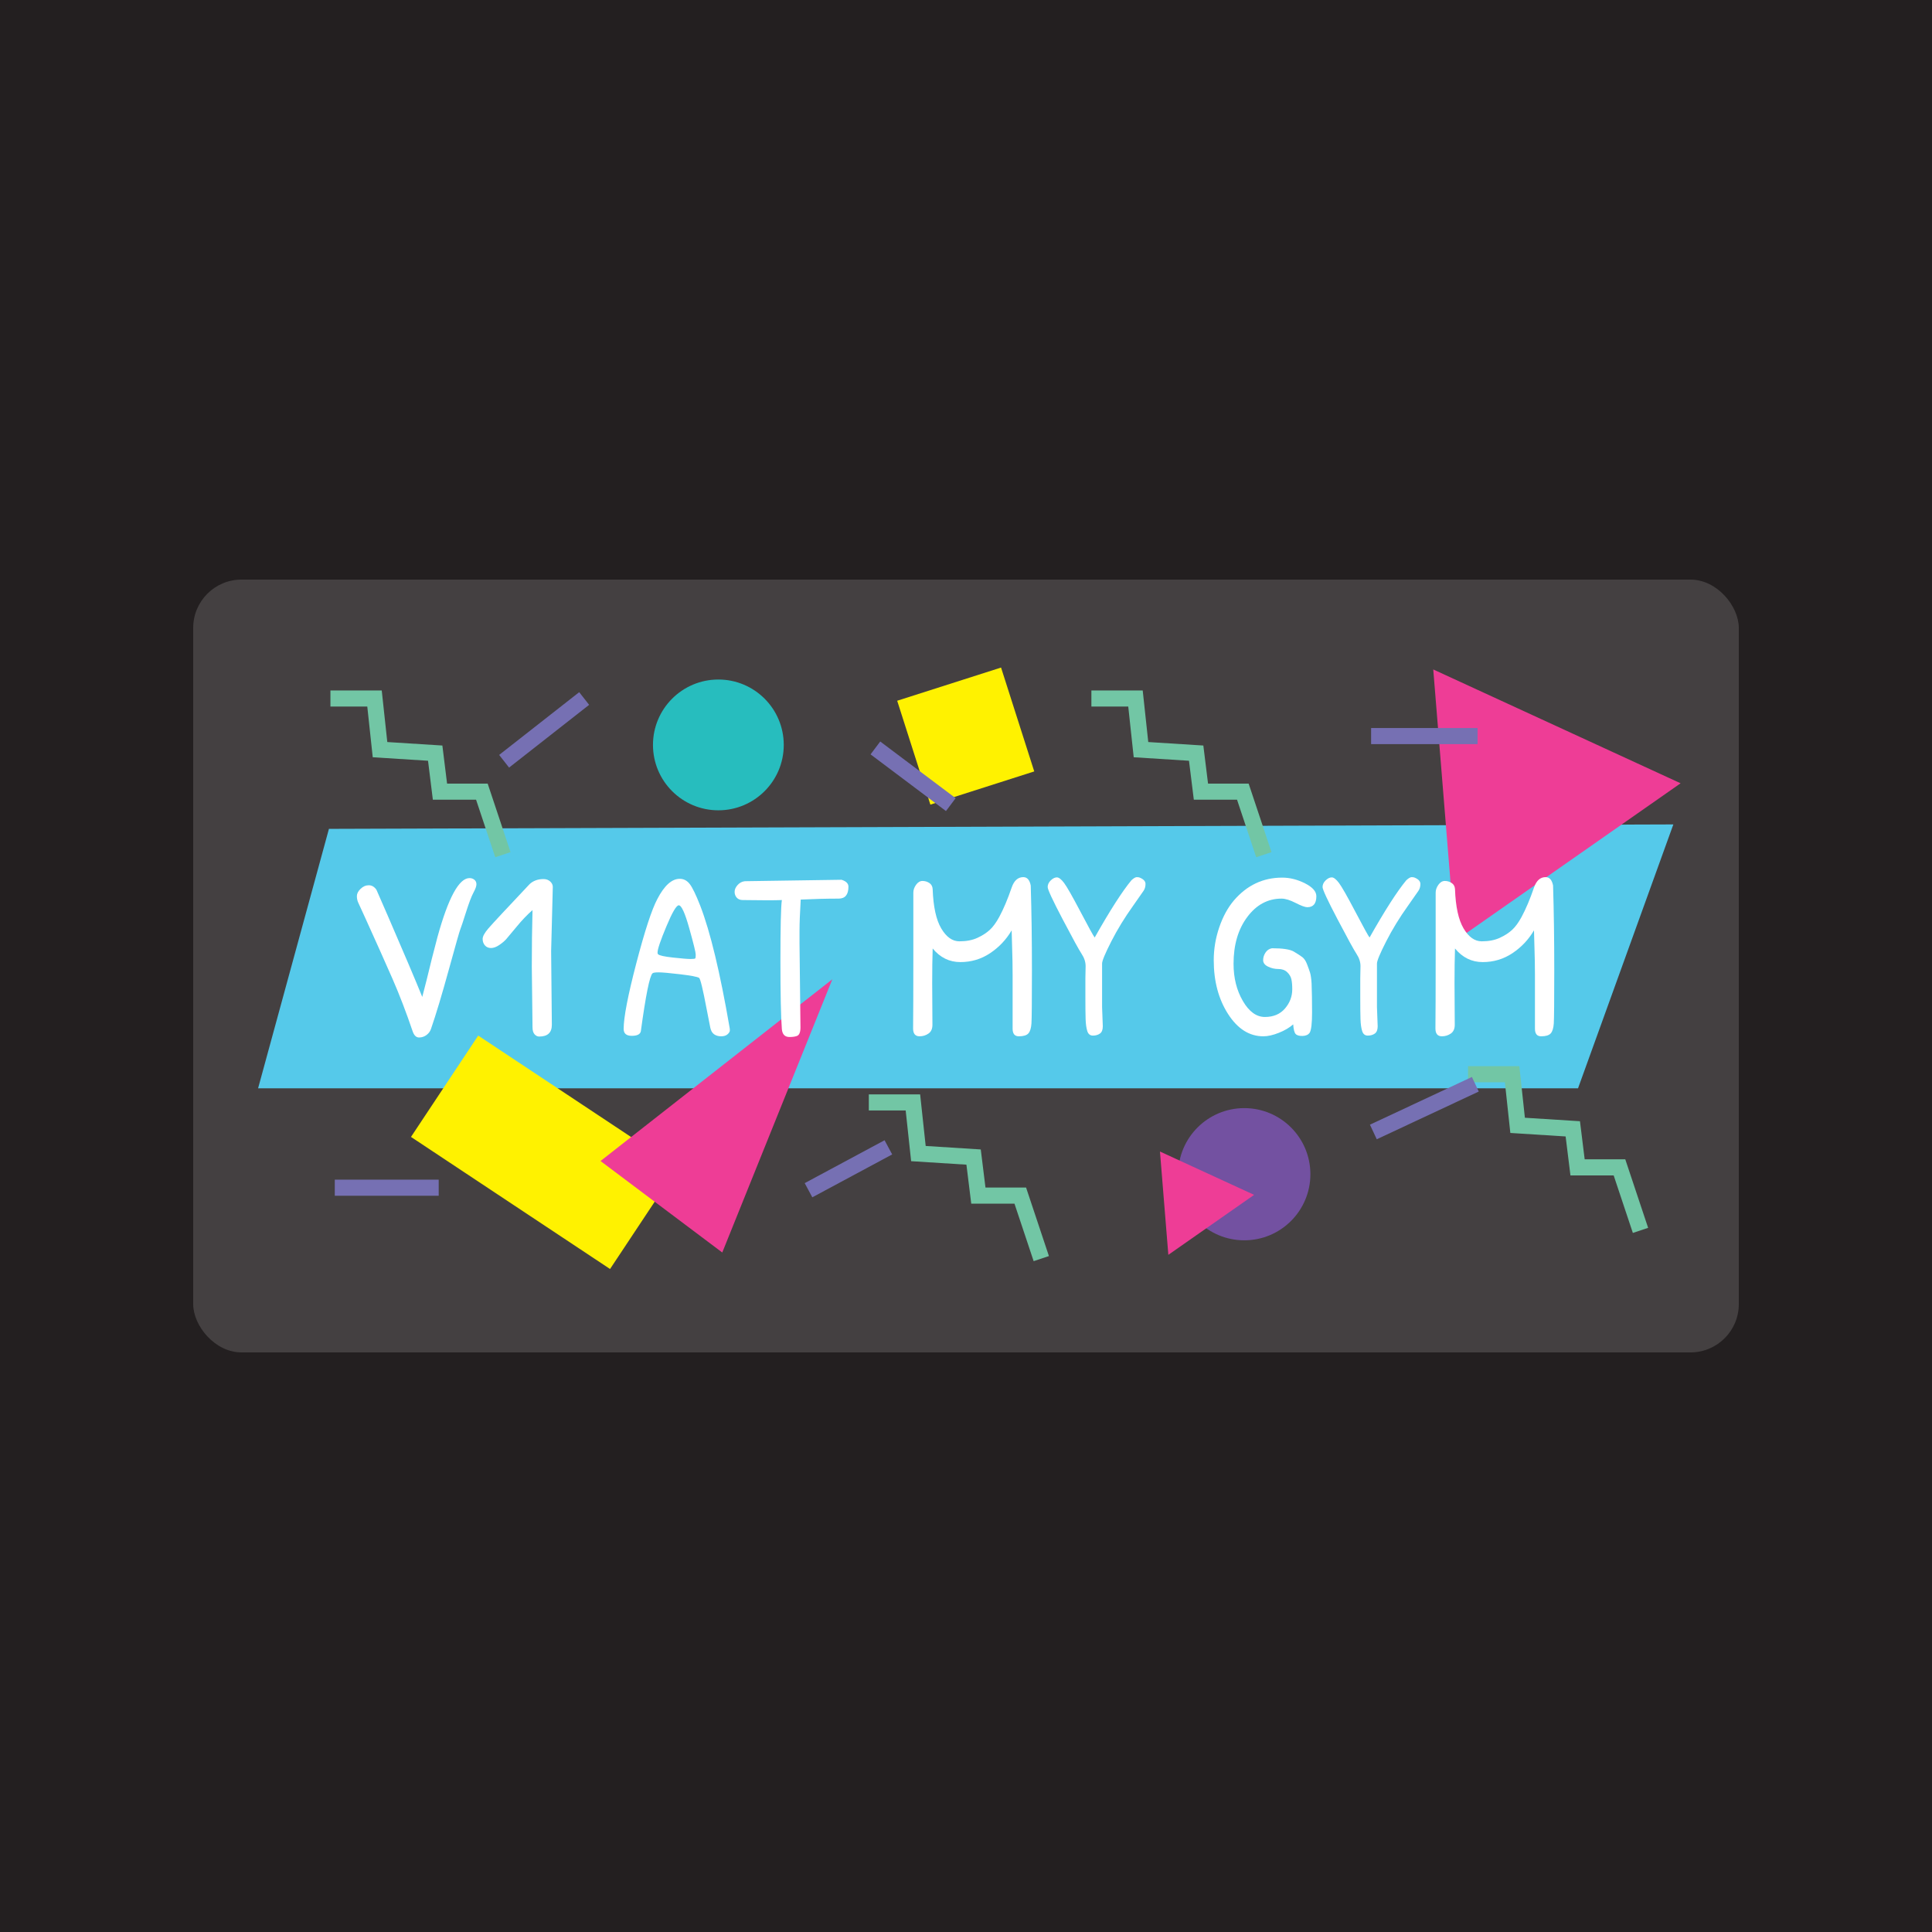 <svg viewBox="0 0 360 360" xmlns="http://www.w3.org/2000/svg">
  <defs>
    <style>
      .cls-1 {
        fill: #ee3d96;
      }

      .cls-2 {
        fill: #55c9ea;
      }

      .cls-3 {
        fill: #231f20;
      }

      .cls-4 {
        opacity: .15;
      }

      .cls-4, .cls-5 {
        fill: #fff;
      }

      .cls-6 {
        fill: #27bdbe;
      }

      .cls-7 {
        fill: #7351a1;
      }

      .cls-8 {
        stroke: #7670b3;
      }

      .cls-8, .cls-9 {
        fill: none;
        stroke-miterlimit: 10;
        stroke-width: 3px;
      }

      .cls-10 {
        fill: #fff200;
      }

      .cls-9 {
        stroke: #72c6a5;
      }
    </style>
  </defs>
  <g id="Background">
    <rect height="360" width="360" class="cls-3"></rect>
  </g>
  <g data-name="Cut Outline copy" id="Cut_Outline_copy">
    <rect ry="9" rx="9" height="144" width="288" y="108" x="36" class="cls-4"></rect>
  </g>
  <g data-name="Layer 13" id="Layer_13">
    <path d="M294.043,202.79H48.091c4.401-16.115,8.802-32.229,13.202-48.344,83.504-.276,167.007-.551,250.511-.827-5.92,16.39-11.841,32.78-17.761,49.171Z" class="cls-2"></path>
  </g>
  <g data-name="Blue Squiggles" id="Blue_Squiggles">
    <path d="M273.545,200.162h8.215c.342,3.176.684,6.353,1.026,9.53,3.427.216,6.854.433,10.282.65.296,2.393.592,4.786.888,7.179h7.81c1.305,3.915,2.611,7.83,3.916,11.744" class="cls-9"></path>
    <path d="M203.365,130.156h8.215c.342,3.176.684,6.353,1.026,9.53,3.427.216,6.854.433,10.282.65.296,2.393.592,4.786.888,7.179h7.81c1.305,3.915,2.611,7.83,3.916,11.744" class="cls-9"></path>
    <path d="M61.57,130.156h8.215c.342,3.176.684,6.353,1.026,9.53,3.427.216,6.854.433,10.282.65.296,2.393.592,4.786.888,7.179h7.81c1.305,3.915,2.611,7.83,3.916,11.744" class="cls-9"></path>
    <path d="M161.892,205.421h8.215c.342,3.176.684,6.353,1.026,9.53,3.427.216,6.854.433,10.282.65.296,2.393.592,4.786.888,7.179h7.81c1.305,3.915,2.611,7.83,3.916,11.744" class="cls-9"></path>
  </g>
  <g data-name="Yellow Rectangles" id="Yellow_Rectangles">
    <rect transform="translate(-33.21 61.281) rotate(-17.721)" height="20.318" width="20.318" y="126.999" x="169.788" class="cls-10"></rect>
    <rect transform="translate(135.612 -20.258) rotate(33.564)" height="22.66" width="44.514" y="203.383" x="79.136" class="cls-10"></rect>
  </g>
  <g id="Circles">
    <circle r="12.185" cy="138.804" cx="133.857" class="cls-6"></circle>
    <circle r="12.316" cy="218.798" cx="231.856" class="cls-7"></circle>
  </g>
  <g data-name="Pink Triangles" id="Pink_Triangles">
    <polygon points="267.066 124.742 271.17 175.314 313.157 145.954 267.066 124.742" class="cls-1"></polygon>
    <polygon points="155.091 182.479 111.899 216.338 134.583 233.385 155.091 182.479" class="cls-1"></polygon>
    <polygon points="216.142 214.57 217.704 233.82 233.686 222.645 216.142 214.57" class="cls-1"></polygon>
  </g>
  <g data-name="Purple Stripes" id="Purple_Stripes">
    <line y2="130.156" x2="108.851" y1="141.849" x1="93.935" class="cls-8"></line>
    <line y2="149.927" x2="177.169" y1="139.368" x1="163.117" class="cls-8"></line>
    <line y2="213.789" x2="165.535" y1="221.781" x1="150.653" class="cls-8"></line>
    <line y2="221.311" x2="81.747" y1="221.311" x1="62.382" class="cls-8"></line>
    <line y2="137.158" x2="275.326" y1="137.158" x1="255.485" class="cls-8"></line>
    <line y2="202.037" x2="274.907" y1="210.926" x1="255.904" class="cls-8"></line>
  </g>
  <g data-name="V1 Copy copy" id="V1_Copy_copy">
    <g>
      <path d="M76.905,192.21c-1.216-3.586-2.475-6.869-3.78-9.848-1.305-2.979-2.979-6.721-5.024-11.227-.712-1.571-1.156-2.542-1.334-2.912-.178-.37-.267-.785-.267-1.245,0-.459.229-.912.689-1.356.459-.445.97-.667,1.534-.667.563,0,1.037.282,1.423.845l2.135,4.891c2.993,6.907,5.128,11.931,6.402,15.073l.801-3.113c.651-2.727,1.334-5.425,2.045-8.093,2.015-7.292,4.002-10.938,5.958-10.938.356,0,.659.104.911.311.252.208.378.489.378.845,0,.356-.185.875-.556,1.556-.371.683-.838,1.912-1.401,3.691-.563,1.778-.911,2.823-1.045,3.134-.133.311-.845,2.809-2.134,7.492-1.289,4.684-2.394,8.359-3.313,11.026-.149.475-.43.867-.845,1.179-.416.311-.883.467-1.401.467-.519,0-.912-.371-1.178-1.112Z" class="cls-5"></path>
      <path d="M102.827,190.966c0,1.452-.786,2.179-2.356,2.179-.327,0-.616-.141-.867-.423-.252-.282-.378-.718-.378-1.311l-.133-11.294c0-3.735.044-7.247.133-10.538-1.008.889-1.986,1.912-2.934,3.068-.949,1.156-1.594,1.927-1.934,2.312-.341.386-.786.764-1.334,1.134-.549.371-1.06.556-1.534.556-.474,0-.853-.163-1.134-.489-.282-.326-.423-.726-.423-1.2,0-.474.348-1.118,1.045-1.934.696-.815,3.268-3.579,7.715-8.292.681-.622,1.541-.934,2.579-.934.504,0,.918.149,1.245.445.326.296.489.638.489,1.022l-.311,11.96.133,13.74Z" class="cls-5"></path>
      <path d="M126.659,163.754c.74,0,1.363.327,1.867.978.504.652,1.157,2.001,1.957,4.046,1.868,4.832,3.69,12.406,5.469,22.721.029.119.044.288.044.51s-.141.461-.423.712c-.282.252-.682.378-1.2.378-.519,0-.956-.126-1.312-.378-.356-.251-.593-.667-.711-1.244-.119-.578-.342-1.712-.667-3.402-.711-3.764-1.186-5.721-1.423-5.869-.356-.207-1.534-.429-3.535-.667-2.001-.237-3.328-.355-3.979-.355-.652,0-1.038.059-1.157.177-.533.475-1.26,4.076-2.179,10.805-.119.563-.682.845-1.69.845-1.008,0-1.512-.429-1.512-1.29,0-2.134.785-6.209,2.357-12.227,1.571-6.017,2.875-10.004,3.913-11.961,1.304-2.519,2.697-3.779,4.18-3.779ZM126.481,168.69c-.445,0-1.216,1.312-2.312,3.935-1.097,2.623-1.645,4.246-1.645,4.869,0,.149.029.252.089.311.237.238,1.17.445,2.801.623,1.63.177,2.712.266,3.245.266.534,0,.83-.036.89-.111.059-.074.089-.311.089-.711s-.4-2.03-1.201-4.891c-.8-2.86-1.452-4.29-1.956-4.29Z" class="cls-5"></path>
      <path d="M138.797,164.199l18.008-.267c.859.267,1.289.697,1.289,1.289,0,1.483-.608,2.223-1.823,2.223-2.223,0-4.58.06-7.07.178-.149,2.55-.222,4.469-.222,5.758v2.468l.178,15.607c0,.918-.238,1.452-.711,1.6-.356.119-.801.178-1.334.178-.861,0-1.334-.489-1.423-1.468-.178-2.281-.267-6.543-.267-12.783s.089-9.996.267-11.271c-.623.03-1.542.044-2.757.044-1.216,0-2.728-.014-4.535-.044-.474,0-.845-.148-1.111-.444-.267-.296-.4-.66-.4-1.09,0-.429.185-.852.556-1.267.37-.415.822-.651,1.356-.711Z" class="cls-5"></path>
      <path d="M190.685,163.443c.712,0,1.17.519,1.378,1.556.148,4.832.222,10.101.222,15.807s-.03,9.004-.089,9.893-.252,1.511-.578,1.867-.918.534-1.778.534c-.771,0-1.155-.473-1.155-1.423v-10.048c0-1.63-.031-3.305-.089-5.024-.06-1.719-.089-2.801-.089-3.246-1.008,1.719-2.343,3.135-4.002,4.246-1.661,1.111-3.513,1.667-5.558,1.667s-3.765-.845-5.158-2.534c-.06,1.808-.089,3.95-.089,6.425s.015,5.076.044,7.803c0,.741-.245,1.282-.734,1.623-.489.341-1.044.511-1.667.511-.801,0-1.201-.489-1.201-1.467.03-2.669.044-6.892.044-12.673v-12.628c0-.504.171-.993.511-1.467.34-.473.74-.711,1.201-.711.459,0,.881.127,1.267.378.386.252.593.63.623,1.134.118,3.29.651,5.736,1.6,7.336.949,1.601,2.075,2.401,3.379,2.401,1.304,0,2.423-.215,3.357-.645.934-.429,1.704-.926,2.312-1.49.607-.562,1.192-1.363,1.756-2.401.801-1.482,1.572-3.305,2.313-5.469.444-1.304,1.17-1.957,2.179-1.957Z" class="cls-5"></path>
      <path d="M202.245,182.295l.044-2.268c0-.77-.245-1.526-.734-2.267-.488-.741-1.667-2.89-3.534-6.447-1.868-3.557-2.801-5.565-2.801-6.025,0-.459.192-.874.577-1.245.386-.37.764-.556,1.134-.556s.816.341,1.334,1.023c.518.682,1.541,2.475,3.067,5.38,1.527,2.905,2.408,4.506,2.647,4.802,2.846-5.039,5.127-8.596,6.847-10.671.415-.385.749-.578,1.001-.578.251,0,.436.03.556.089.711.296,1.067.689,1.067,1.178,0,.489-.119.912-.356,1.267-.237.356-.888,1.29-1.956,2.801-1.572,2.194-2.927,4.41-4.069,6.648-1.141,2.238-1.711,3.609-1.711,4.113v8.137l.133,3.557c0,.652-.178,1.105-.534,1.356-.356.252-.793.378-1.311.378-.519,0-.867-.282-1.045-.845-.178-.562-.282-1.304-.311-2.223-.03-.918-.044-2.267-.044-4.046v-3.557Z" class="cls-5"></path>
      <path d="M238.926,163.532c1.422,0,2.837.356,4.246,1.067,1.407.712,2.112,1.512,2.112,2.401,0,1.363-.563,2.045-1.689,2.045-.415,0-1.142-.267-2.179-.8-1.038-.534-1.913-.801-2.623-.801-2.55,0-4.677,1.142-6.381,3.424-1.705,2.283-2.557,5.188-2.557,8.715,0,2.639.578,4.951,1.734,6.936,1.157,1.987,2.527,2.979,4.113,2.979,1.585,0,2.83-.525,3.735-1.578.903-1.052,1.356-2.245,1.356-3.58,0-.74-.052-1.356-.156-1.845s-.363-.934-.778-1.334c-.415-.4-.964-.601-1.645-.601-.682,0-1.327-.148-1.934-.445-.608-.296-.912-.696-.912-1.2,0-.504.148-.978.445-1.423.295-.444.696-.711,1.2-.8,2.015,0,3.372.208,4.069.622.696.416,1.222.756,1.578,1.023.356.266.652.711.89,1.334.237.622.423,1.141.556,1.556s.229,1.082.289,2c.058,1.542.089,3.343.089,5.403s-.149,3.328-.445,3.801c-.267.386-.712.586-1.334.601-.622.015-1.052-.111-1.289-.378-.238-.267-.386-.859-.445-1.778-.712.623-1.609,1.149-2.69,1.578-1.082.43-2.039.645-2.868.645-2.608,0-4.802-1.385-6.581-4.158-1.778-2.771-2.668-6.113-2.668-10.026,0-2.074.341-4.113,1.023-6.113.681-2.001,1.6-3.683,2.757-5.047,2.43-2.816,5.425-4.224,8.982-4.224Z" class="cls-5"></path>
      <path d="M253.465,182.295l.044-2.268c0-.77-.245-1.526-.734-2.267-.488-.741-1.667-2.89-3.534-6.447-1.868-3.557-2.801-5.565-2.801-6.025,0-.459.192-.874.577-1.245.386-.37.764-.556,1.134-.556s.816.341,1.334,1.023c.518.682,1.541,2.475,3.067,5.38,1.527,2.905,2.408,4.506,2.647,4.802,2.846-5.039,5.127-8.596,6.847-10.671.415-.385.749-.578,1.001-.578.251,0,.436.03.556.089.711.296,1.067.689,1.067,1.178,0,.489-.119.912-.356,1.267-.237.356-.888,1.29-1.956,2.801-1.572,2.194-2.927,4.41-4.069,6.648-1.141,2.238-1.711,3.609-1.711,4.113v8.137l.133,3.557c0,.652-.178,1.105-.534,1.356-.356.252-.793.378-1.311.378-.519,0-.867-.282-1.045-.845-.178-.562-.282-1.304-.311-2.223-.03-.918-.044-2.267-.044-4.046v-3.557Z" class="cls-5"></path>
      <path d="M288.014,163.443c.712,0,1.17.519,1.378,1.556.148,4.832.222,10.101.222,15.807s-.03,9.004-.089,9.893-.252,1.511-.578,1.867-.918.534-1.778.534c-.771,0-1.155-.473-1.155-1.423v-10.048c0-1.63-.031-3.305-.089-5.024-.06-1.719-.089-2.801-.089-3.246-1.008,1.719-2.343,3.135-4.002,4.246-1.661,1.111-3.513,1.667-5.558,1.667s-3.765-.845-5.158-2.534c-.06,1.808-.089,3.95-.089,6.425s.015,5.076.044,7.803c0,.741-.245,1.282-.734,1.623-.489.341-1.044.511-1.667.511-.801,0-1.201-.489-1.201-1.467.03-2.669.044-6.892.044-12.673v-12.628c0-.504.171-.993.511-1.467.34-.473.74-.711,1.201-.711.459,0,.881.127,1.267.378.386.252.593.63.623,1.134.118,3.29.651,5.736,1.6,7.336.949,1.601,2.075,2.401,3.379,2.401,1.304,0,2.423-.215,3.357-.645.934-.429,1.704-.926,2.312-1.49.607-.562,1.192-1.363,1.756-2.401.801-1.482,1.572-3.305,2.313-5.469.444-1.304,1.17-1.957,2.179-1.957Z" class="cls-5"></path>
    </g>
  </g>
</svg>